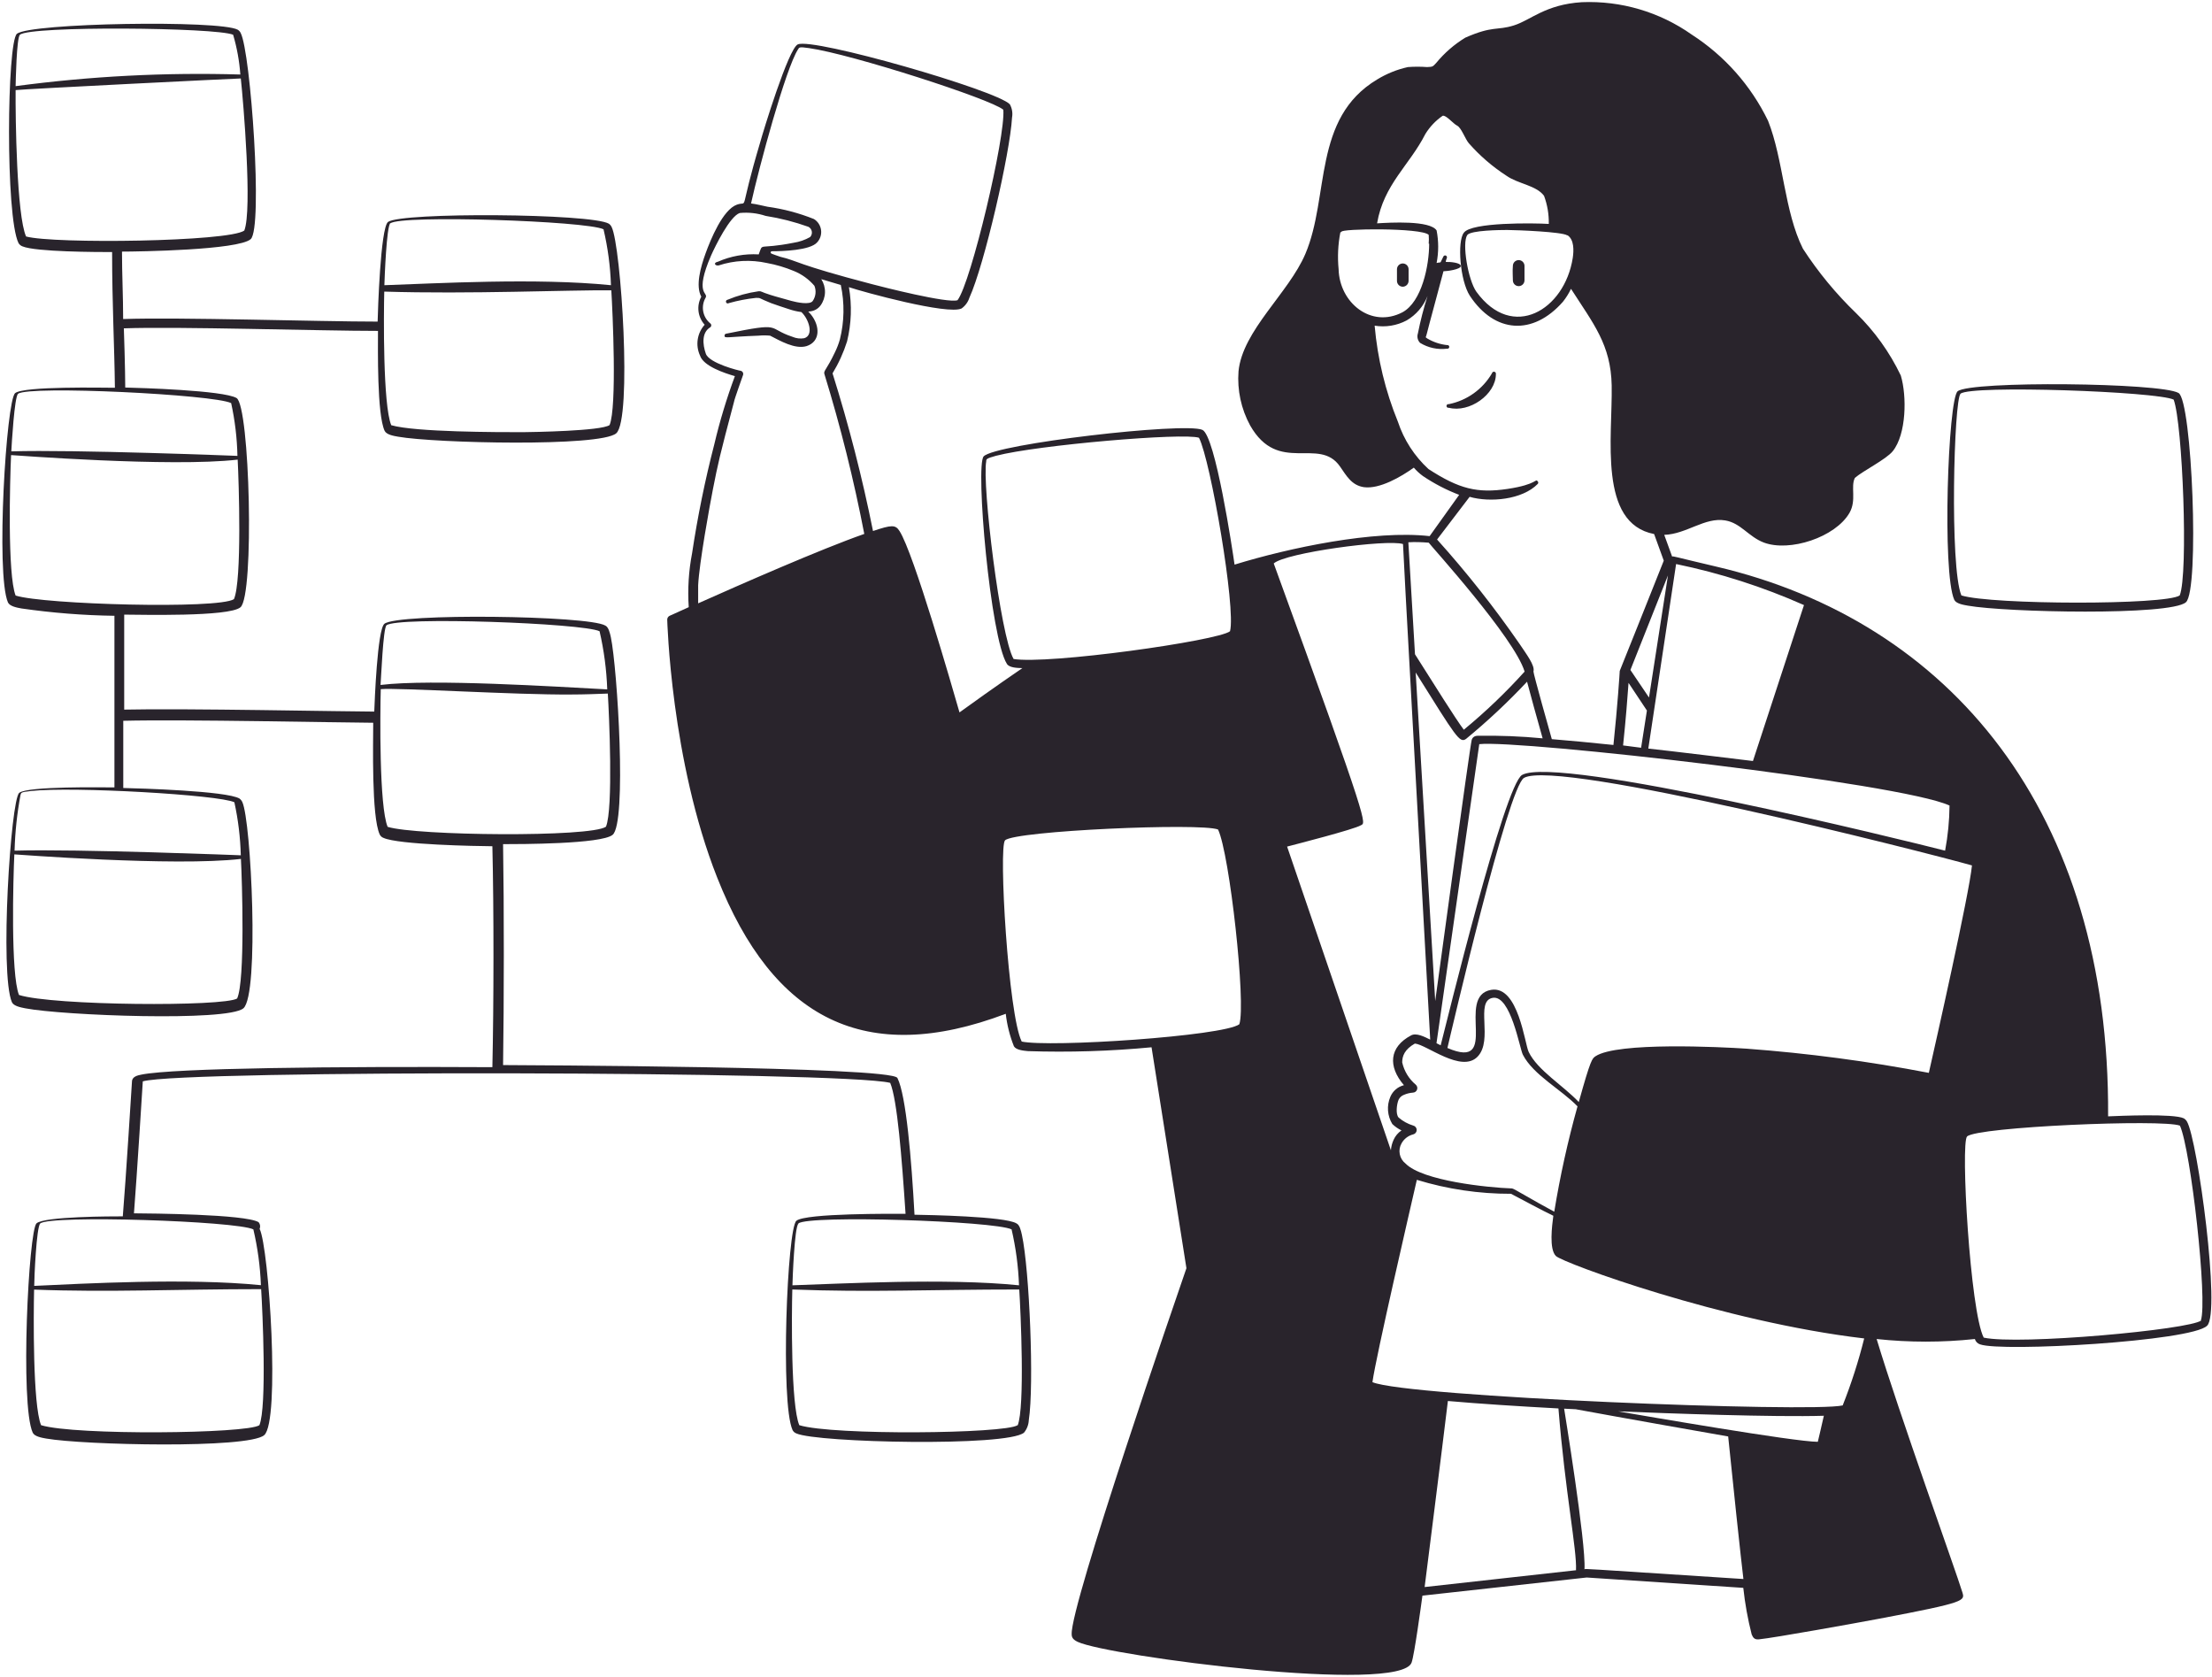 <?xml version="1.0" encoding="UTF-8"?> <svg xmlns="http://www.w3.org/2000/svg" width="880" height="667" viewBox="0 0 880 667" fill="none"><path fill-rule="evenodd" clip-rule="evenodd" d="M777.477 238.595C778.217 240.121 781.038 240.584 782.888 240.908C797.966 243.59 863.317 244.978 869.607 239.566C875.111 234.941 872.058 159.369 866.693 156.316C859.756 152.2 784.091 151.414 778.818 155.623C774.979 158.814 772.574 227.911 777.477 238.595ZM779.974 156.594C784.183 153.079 858.091 155.715 864.751 158.953C868.312 168.48 870.624 228.328 867.156 236.838C861.513 240.723 792.369 240.584 780.298 236.838C775.581 225.506 777.338 158.814 779.974 156.594ZM593.541 148.5C591.707 151.638 589.23 154.352 586.273 156.464C583.315 158.577 579.945 160.039 576.382 160.756C576.273 160.728 576.158 160.726 576.048 160.749C575.937 160.772 575.834 160.819 575.745 160.889C575.655 160.958 575.583 161.046 575.534 161.148C575.484 161.249 575.458 161.36 575.458 161.473C575.458 161.586 575.484 161.697 575.534 161.799C575.583 161.9 575.655 161.989 575.745 162.058C575.834 162.127 575.937 162.175 576.048 162.198C576.158 162.221 576.273 162.218 576.382 162.19C584.522 164.318 595.113 156.918 595.113 148.778C595.15 148.569 595.102 148.354 594.981 148.181C594.86 148.007 594.674 147.889 594.466 147.853C594.257 147.816 594.042 147.863 593.869 147.985C593.696 148.106 593.577 148.292 593.541 148.5ZM555.754 107.106V111.731C555.754 112.345 555.998 112.933 556.432 113.366C556.865 113.8 557.454 114.044 558.067 114.044C558.676 114.032 559.258 113.785 559.689 113.353C560.12 112.922 560.367 112.341 560.379 111.731V107.106C560.379 106.493 560.136 105.905 559.702 105.471C559.268 105.037 558.68 104.794 558.067 104.794C557.454 104.794 556.865 105.037 556.432 105.471C555.998 105.905 555.754 106.493 555.754 107.106ZM601.866 111.5C601.866 112.113 602.109 112.702 602.543 113.135C602.977 113.569 603.565 113.813 604.178 113.813C604.791 113.813 605.38 113.569 605.813 113.135C606.247 112.702 606.491 112.113 606.491 111.5V105.765C606.491 105.152 606.247 104.564 605.813 104.13C605.38 103.696 604.791 103.453 604.178 103.453C603.565 103.453 602.977 103.696 602.543 104.13C602.109 104.564 601.866 105.152 601.866 105.765C601.681 107.754 601.866 110.066 601.866 111.5Z" fill="#29242C"></path><path fill-rule="evenodd" clip-rule="evenodd" d="M870.023 446.073C869.72 445.557 869.29 445.127 868.774 444.824C864.797 442.881 843.152 443.853 838.666 444.038C839.452 322.724 775.534 247.059 682.757 225.368C665.737 221.39 665.691 221.113 665.228 221.39L662.083 212.741C670.963 212.464 678.224 205.619 686.364 207.006C692.516 208.024 695.614 213.481 701.673 215.794C711.941 219.679 730.209 213.713 735.806 203.954C738.673 198.866 736.129 193.594 737.933 190.079C741.171 187.258 750.374 182.725 753.011 179.441C758.422 172.689 758.653 157.565 756.202 149.379C751.777 140.115 745.749 131.707 738.396 124.543C730.397 116.835 723.305 108.239 717.259 98.92C709.813 84.074 709.536 63.539 703.384 48.045C696.605 34.056 686.109 22.2 673.044 13.774C660.284 4.761 644.901 0.224 629.292 0.87C614.723 1.795 609.034 7.993 602.236 10.12C595.437 12.248 594.003 10.12 582.949 14.976C578.56 17.651 574.652 21.043 571.387 25.013C569.999 26.493 570.092 26.585 567.733 26.678C565.193 26.487 562.642 26.487 560.102 26.678C555.771 27.639 551.63 29.311 547.846 31.626C522.084 47.074 529.022 78.154 519.309 101.001C512.696 116.541 494.288 131.48 492.716 147.714C492.158 155.178 493.764 162.645 497.341 169.22C508.579 188.969 524.721 173.475 533.092 185.546C535.728 189.339 537.717 193.039 542.619 193.779C548.863 194.611 557.373 189.663 562.461 186.009C563.53 187.255 564.74 188.373 566.068 189.339C570.577 192.378 575.418 194.892 580.498 196.831L568.751 213.25C546.736 210.753 512.927 217.875 491.143 224.581C490.357 219.031 483.512 173.198 478.332 170.978C471.163 167.833 395.914 176.574 391.336 181.523C387.959 185.13 394.018 253.811 400.586 264.079C401.557 265.651 404.887 265.698 406.737 265.744C395.914 273.144 385.462 280.636 381.716 283.365C378.802 273.283 363.493 219.956 357.851 211.215C356.232 208.671 354.752 208.718 347.306 211.215C343.061 190.038 337.689 169.104 331.211 148.5C333.64 144.507 335.581 140.237 336.992 135.781C338.716 128.724 338.967 121.388 337.732 114.229C343.374 116.125 377.091 125.375 382.548 122.693C384.014 121.647 385.101 120.154 385.647 118.438C391.613 105.395 401.834 60.856 402.621 46.75C402.945 44.944 402.634 43.081 401.742 41.478C396.331 35.835 323.533 14.884 317.382 17.659C313.636 19.37 303.507 52.624 302.443 56.555C293.609 86.201 298.096 79.68 293.193 81.391C287.551 83.38 282.694 95.266 280.706 100.77C278.717 106.274 276.636 113.674 278.994 118.021C278.037 119.79 277.651 121.811 277.891 123.808C278.132 125.804 278.986 127.677 280.336 129.168C278.865 130.807 277.906 132.841 277.577 135.019C277.249 137.197 277.564 139.423 278.486 141.424C279.827 145.633 288.198 148.408 292.361 149.61C289.074 158.466 286.34 167.518 284.174 176.713C280.485 190.981 277.537 205.43 275.341 220.003C273.973 227.084 273.522 234.312 273.999 241.509L266.414 244.931C266.123 245.065 265.876 245.28 265.703 245.551C265.531 245.822 265.441 246.137 265.443 246.458C265.443 246.458 266.877 302.513 285.331 349.086C307.623 405.465 344.299 424.335 400.123 403.245C400.626 407.671 401.715 412.01 403.361 416.149C404.193 417.629 407.014 417.906 408.911 418.091C425.33 418.629 441.766 418.119 458.121 416.565L471.996 504.44C468.249 515.263 425.746 638.565 426.347 650.035C426.347 651.238 426.809 652.163 428.798 653.088C441.054 658.776 557.188 673.946 561.582 661.274C562.692 658.175 565.374 638.426 565.883 634.68L631.234 627.465L693.533 631.581C694.204 637.819 695.317 644.001 696.863 650.081C697.418 651.469 698.066 652.209 699.684 652.07C705.836 651.469 738.627 645.549 747.692 643.838C782.472 637.27 781.686 636.715 780.668 633.293C778.217 625.199 755.462 562.068 746.582 532.606C759.572 533.993 772.673 533.993 785.663 532.606C785.804 533.107 786.068 533.565 786.432 533.936C786.795 534.308 787.247 534.582 787.744 534.734C796.208 537.833 871.827 533.531 878.024 527.334C883.621 522.385 874.232 453.103 870.023 446.073ZM317.474 19.648C317.983 18.861 317.798 18.538 321.868 19.139C338.842 21.544 394.342 39.443 399.152 43.651C400.077 54.243 386.341 112.379 380.929 119.409C376.998 120.75 350.913 114.09 346.889 113.026C316.272 105.025 317.474 103.776 310.491 102.158C306.883 100.909 306.513 100.863 306.606 100.354C306.617 100.239 306.671 100.133 306.756 100.056C306.842 99.979 306.953 99.937 307.068 99.938C311.231 99.938 322.377 99.614 325.106 96.376C325.708 95.718 326.158 94.935 326.422 94.083C326.687 93.23 326.76 92.33 326.636 91.447C326.512 90.563 326.195 89.717 325.706 88.971C325.218 88.224 324.571 87.594 323.811 87.126C317.867 84.745 311.654 83.099 305.311 82.224C303.414 81.854 301.102 81.206 298.789 80.929C301.981 66.499 312.526 27.325 317.474 19.648ZM277.746 239.983V232.814C278.162 224.026 282.371 200.948 283.619 194.611C285.654 184.344 286.117 182.031 292.037 159.739C292.037 159.138 295.598 149.194 295.598 149.194C295.662 149.021 295.688 148.837 295.675 148.653C295.662 148.47 295.61 148.291 295.523 148.129C295.435 147.967 295.314 147.826 295.168 147.714C295.021 147.603 294.853 147.524 294.673 147.483C294.164 147.483 282.139 144.523 280.798 140.684C279.457 136.845 279.179 132.22 282.556 130.185C282.68 130.095 282.781 129.977 282.851 129.84C282.92 129.704 282.957 129.552 282.957 129.399C282.957 129.246 282.92 129.094 282.851 128.958C282.781 128.821 282.68 128.703 282.556 128.613C281.078 127.399 280.083 125.697 279.752 123.813C279.421 121.929 279.776 119.99 280.752 118.345C281.816 116.171 276.127 117.235 282.879 101.649C284.591 97.81 290.372 86.016 294.303 84.721C297.784 84.382 301.298 84.776 304.617 85.878C310.414 86.791 316.112 88.246 321.637 90.225C321.988 90.414 322.291 90.681 322.522 91.007C322.753 91.332 322.906 91.706 322.969 92.1C323.032 92.494 323.002 92.897 322.884 93.278C322.765 93.658 322.56 94.007 322.284 94.295C320.253 95.447 318.026 96.215 315.717 96.561C301.148 99.429 303.738 96.238 301.842 101.186C296.276 100.86 290.713 101.859 285.608 104.1C283.619 104.516 284.452 105.811 285.886 105.58C292.082 103.549 298.709 103.214 305.079 104.609C308.775 105.284 312.388 106.354 315.856 107.8C319 109.078 321.792 111.092 323.996 113.674C324.389 114.652 324.536 115.713 324.423 116.761C324.31 117.81 323.941 118.814 323.348 119.686C322.238 121.398 316.873 120.241 314.838 119.686C312.063 118.854 309.149 118.16 306.421 117.281C302.582 116.079 302.998 115.755 301.796 115.848C297.554 116.449 293.405 117.583 289.447 119.224C289.335 119.237 289.227 119.275 289.132 119.336C289.038 119.396 288.958 119.478 288.899 119.574C288.84 119.67 288.805 119.779 288.794 119.891C288.784 120.003 288.799 120.116 288.839 120.222C288.879 120.327 288.943 120.422 289.025 120.499C289.107 120.576 289.206 120.633 289.313 120.666C289.421 120.7 289.535 120.708 289.646 120.69C289.758 120.673 289.863 120.63 289.956 120.565C293.498 119.566 297.118 118.87 300.778 118.484C302.859 118.484 301.518 118.484 306.744 120.565C309.103 121.444 311.369 122.138 313.867 122.97C315.474 123.521 317.131 123.908 318.816 124.126C321.776 126.901 323.903 133.376 319.926 134.533C318.363 134.802 316.755 134.609 315.301 133.978C304.709 130.509 311.878 128.011 288.892 132.729C288.704 132.752 288.532 132.847 288.411 132.993C288.291 133.139 288.231 133.326 288.244 133.515C288.244 134.718 289.031 133.978 301.749 133.515C303.287 133.361 304.837 133.361 306.374 133.515C310.352 135.55 316.272 139.019 320.851 137.678C326.447 135.874 326.262 129.676 322.654 125.144C321.359 123.571 321.221 124.034 322.331 123.849C323.142 123.761 323.927 123.506 324.635 123.1C325.344 122.694 325.961 122.146 326.447 121.49C327.542 119.979 328.155 118.172 328.204 116.307C328.254 114.441 327.738 112.605 326.724 111.038L334.494 113.35C336.033 120.514 335.906 127.935 334.124 135.041C333.629 136.776 332.978 138.464 332.182 140.083C328.806 147.205 327.557 147.436 327.973 148.778C334.4 169.675 339.696 190.904 343.837 212.371C326.401 218.476 294.442 232.536 277.746 239.983ZM643.722 561.374C663.517 562.206 706.067 563.733 725.584 563.131C724.243 568.959 723.411 572.659 723.179 573.491C713.883 573.491 653.804 563.085 643.722 561.374ZM733.077 559.015C720.682 561.929 559.778 555.639 545.996 549.765C547.429 539.405 560.934 481.176 563.663 469.29C575.802 473.006 588.431 474.877 601.126 474.84C605.751 477.245 613.382 481.408 617.961 483.581C617.452 487.513 616.203 496.809 618.978 499.584C621.753 502.359 685.624 525.808 741.633 532.375C739.374 541.435 736.515 550.334 733.077 559.015ZM562.183 447.691C560.054 447.045 558.084 445.958 556.402 444.5C555.199 443.205 555.616 439.274 556.402 437.424C556.832 436.525 557.595 435.828 558.529 435.481C559.659 434.991 560.863 434.693 562.091 434.603C562.458 434.594 562.814 434.474 563.111 434.257C563.408 434.041 563.632 433.739 563.752 433.392C563.873 433.045 563.885 432.669 563.786 432.315C563.688 431.961 563.483 431.646 563.201 431.411C560.495 429.132 558.611 426.029 557.836 422.578C557.836 420.034 558.807 417.398 562.877 415.085C567.502 415.455 581.377 426.925 587.806 420.311C594.234 413.698 586.649 398.204 593.818 396.909C600.987 395.614 604.594 417.166 605.843 419.525C610.006 427.619 621.198 433.4 627.581 440.06C623.726 453.846 620.638 467.835 618.331 481.963C609.081 477.014 602.236 472.713 601.542 472.713C591.876 472.389 565.929 469.706 559.177 462.815C557.976 461.888 557.154 460.554 556.865 459.065C556.575 457.575 556.838 456.031 557.604 454.721C558.096 453.852 558.76 453.092 559.555 452.488C560.35 451.884 561.26 451.448 562.229 451.206C562.626 451.11 562.977 450.881 563.227 450.559C563.477 450.236 563.61 449.838 563.605 449.431C563.599 449.023 563.456 448.629 563.198 448.313C562.939 447.997 562.582 447.778 562.183 447.691ZM613.706 293.679C605.113 292.857 596.482 292.517 587.852 292.661C586.742 292.661 585.817 293.216 585.493 294.28C584.707 297.24 571.618 393.44 570.971 398.158C568.196 351.908 565.328 303.206 563.201 267.501C579.296 293.17 580.683 295.714 583.227 293.91C591.803 286.857 599.914 279.256 607.508 271.155C608.896 276.289 611.116 284.66 613.706 293.679ZM656.024 277.445C652.879 272.82 649.781 268.195 648.624 266.484L663.563 228.883L656.024 277.445ZM666.801 224.35C684.294 227.957 701.35 233.431 717.676 240.676C716.982 242.85 708.056 270.138 697.372 302.698C692.469 302.096 664.396 298.674 655.747 297.749L666.801 224.35ZM647.884 271.618L655.192 282.625L652.879 297.425L645.711 296.5C646.774 286.464 647.514 276.936 647.884 271.618ZM775.581 320.411C775.523 326.433 774.935 332.438 773.823 338.356C757.959 334.286 619.579 300.246 605.519 308.248C598.489 312.318 575.364 407.223 573.144 415.779L571.479 414.946C578.787 363.563 588.499 296.176 588.499 295.991C604.271 294.188 756.202 311.393 775.581 320.411ZM694.874 417.12C684.514 416.426 643.398 414.391 634.749 420.126C633.408 421.051 632.853 421.236 628.089 438.349C621.938 431.828 611.624 425.676 608.156 418.415C606.583 415.224 604.039 391.914 593.263 393.718C578.741 396.169 597.287 426.093 575.827 416.843C577.214 410.969 599.969 313.011 606.306 309.404C619.718 301.773 766.007 339.004 784.507 344.23C783.443 355.515 769.846 415.733 767.348 426.74C743.396 422.138 719.198 418.926 694.874 417.12ZM623.649 93.601C626.239 95.359 626.147 99.568 625.684 102.62C622.447 123.294 601.727 135.828 587.343 116.033C584.059 111.408 581.516 96.7 583.736 93.463C585.216 91.566 597.148 91.474 599.553 91.474C603.993 91.52 621.337 92.214 623.464 93.601H623.649ZM568.566 96.931C568.566 105.626 565.652 120.056 557.928 124.219C545.487 130.694 532.861 120.426 532.537 107.06C532.063 102.181 532.296 97.258 533.231 92.445L533.693 92.214C532.953 90.919 565.467 90.503 568.381 93.416C568.479 94.586 568.479 95.762 568.381 96.931H568.566ZM584.661 197.618C592.662 199.93 605.566 198.82 611.763 192.484C611.893 192.346 611.966 192.164 611.966 191.975C611.966 191.786 611.893 191.604 611.763 191.466C610.699 190.171 611.763 192.669 599.738 194.473C587.713 196.276 580.452 194.473 568.288 186.564C562.697 181.427 558.51 174.948 556.124 167.74C551.144 155.541 548.026 142.663 546.874 129.538C551.228 130.25 555.694 129.52 559.593 127.456C563.378 125.243 566.31 121.823 567.918 117.744C566.358 122.631 565.076 127.604 564.079 132.636C563.863 133.281 563.83 133.973 563.986 134.635C564.141 135.296 564.478 135.902 564.958 136.383C568.156 138.337 571.922 139.152 575.642 138.695C575.751 138.723 575.865 138.726 575.976 138.703C576.086 138.68 576.19 138.632 576.279 138.563C576.368 138.494 576.44 138.405 576.49 138.304C576.54 138.202 576.565 138.091 576.565 137.978C576.565 137.865 576.54 137.754 576.49 137.653C576.44 137.552 576.368 137.463 576.279 137.394C576.19 137.325 576.086 137.277 575.976 137.254C575.865 137.231 575.751 137.233 575.642 137.261C572.898 136.956 570.25 136.073 567.872 134.671C566.808 133.931 567.271 134.394 567.594 132.868C567.918 131.341 573.931 109.28 574.254 107.893C575.688 107.893 581.146 107.153 581.146 105.811C581.146 104.47 576.798 104.1 575.179 104.193C575.179 103.591 575.457 103.083 575.596 102.62C575.669 102.436 575.667 102.23 575.589 102.048C575.511 101.866 575.363 101.723 575.179 101.649C574.995 101.575 574.79 101.578 574.608 101.656C574.425 101.734 574.282 101.881 574.208 102.065C572.589 105.21 573.699 104.054 571.526 104.609C572.36 100.333 572.36 95.935 571.526 91.659C568.889 87.589 553.026 88.514 547.846 88.838C550.482 73.344 560.749 65.713 567.039 53.318C568.802 50.441 571.15 47.967 573.931 46.056C575.318 45.686 578.047 49.155 579.712 49.988C581.377 50.82 582.949 55.399 584.337 56.971C588.7 61.939 593.727 66.281 599.276 69.875C603.901 73.159 611.116 73.668 614.261 77.876C615.589 81.455 616.232 85.252 616.157 89.069C610.191 88.699 585.308 88.329 582.348 92.584C579.666 96.006 580.822 111.639 584.753 117.651C594.651 132.636 609.867 133.561 621.753 120.056C623.031 118.462 624.118 116.724 624.991 114.876C633.871 128.751 640.854 137.03 641.178 153.31C641.548 173.938 635.721 208.116 658.059 212.418L661.898 223.009C643.398 269.536 644.369 266.623 644.369 267.085C644.369 267.548 643.491 280.96 641.872 296.315C632.992 295.39 624.713 294.604 617.359 294.003C616.804 292.106 609.913 267.594 610.052 267.085C610.746 264.773 607.277 260.24 604.594 256.216C594.535 241.652 583.551 227.749 571.711 214.591L584.661 197.618ZM568.381 215.84C569.167 217.043 602.467 253.673 606.537 267.131C599.055 275.425 590.97 283.155 582.348 290.256C579.249 286.186 570.878 272.774 562.923 260.24C561.489 236.051 560.518 219.216 560.287 215.701C562.877 215.516 565.791 215.655 568.196 215.84H568.381ZM403.222 262.09C397.949 252.84 390.642 192.715 392.353 183.465C392.353 182.633 392.353 182.355 396.238 181.291C412.796 176.99 470.886 172.041 476.991 174.123C481.616 183.141 491.744 242.018 489.339 251.083C484.622 254.875 416.819 264.449 403.037 262.09H403.222ZM406.459 414.253C401.141 403.8 397.209 336.784 399.846 334.24C403.777 330.448 477.592 327.21 484.576 329.939C489.201 339.651 495.768 399.314 493.039 407.408C486.749 412.125 417.374 416.75 406.274 414.253H406.459ZM512.048 336.738C515.378 335.859 538.596 329.939 541.371 328.274C543.359 327.118 545.626 330.864 506.729 224.119C511.354 219.864 551.777 214.406 558.159 216.395C558.159 218.939 564.218 326.886 568.982 413.513C566.716 412.403 563.432 410.691 561.351 411.848C552.656 416.473 552.101 424.15 558.529 431.643C557.329 431.937 556.214 432.509 555.274 433.312C554.334 434.115 553.596 435.127 553.118 436.268C552.377 438.004 552.062 439.892 552.198 441.774C552.335 443.657 552.92 445.48 553.904 447.09C554.983 448.123 556.216 448.981 557.558 449.634C556.176 450.56 555.086 451.859 554.413 453.38C553.807 454.691 553.446 456.102 553.349 457.543L512.048 336.738ZM627.164 624.551L566.762 631.258C567.039 629.038 573.838 575.434 576.012 557.258C588.592 558.368 603.762 559.339 619.996 560.218C622.678 593.564 627.396 616.596 626.979 624.551H627.164ZM630.356 624.181C631.003 613.636 622.308 560.773 622.262 560.31L626.887 560.541C642.612 563.455 683.127 570.624 687.521 571.364C689.001 586.256 692.701 620.944 693.579 628.066C624.621 623.626 632.067 623.996 630.124 624.181H630.356ZM875.758 525.206C871.133 528.906 803.192 535.104 789.178 532.051C783.767 521.553 779.928 454.583 782.564 452.039C786.542 448.2 860.357 445.055 867.248 447.738C871.596 457.404 878.302 517.298 875.573 525.206H875.758Z" fill="#29242C"></path><path fill-rule="evenodd" clip-rule="evenodd" d="M406.552 491.213C406.182 489.548 405.673 487.143 404.332 486.588C399.707 483.813 369.228 483.258 363.817 483.165C362.615 461.104 360.487 435.62 357.018 428.775C354.752 424.15 205.272 423.688 200.138 423.641C200.508 398.759 200.555 360.834 200.138 335.766C206.66 335.766 239.22 335.766 243.706 332.066C249.441 327.441 245.602 265.698 243.012 253.441C242.642 251.776 242.087 249.371 240.792 248.816C234.04 244.793 158.282 243.821 152.917 248.123C150.096 250.481 149.032 279.388 148.893 283.041C138.302 283.041 72.812 281.7 49.41 282.255V244.469C55.468 244.469 91.035 245.44 95.66 241.555C101.256 236.93 99.406 161.358 94.087 158.305C88.768 155.253 55.561 154.281 49.826 154.143C49.826 147.575 49.317 131.018 49.271 130.601C70.685 129.815 127.11 131.619 150.373 131.619C150.373 138.88 149.957 164.734 153.01 171.348C153.75 172.92 156.571 173.383 158.421 173.706C173.128 176.296 238.711 177.823 245.14 172.365C251.568 166.908 247.082 97.764 243.336 90.318C243.088 89.782 242.705 89.32 242.226 88.976C235.242 84.86 159.577 84.351 154.351 88.283C151.345 90.826 150.327 123.941 150.235 127.919C126.601 127.919 71.008 126.115 48.993 126.901C48.993 117.975 48.531 108.956 48.531 100.076C55.098 100.076 94.781 99.475 99.73 95.128C104.678 90.78 99.73 20.711 95.752 13.126C95.505 12.589 95.102 12.138 94.596 11.831C87.566 7.9 11.901 9.103 6.721 13.45C2.79 16.873 2.096 86.016 7.368 96.7C7.732 97.297 8.286 97.753 8.941 97.995C14.213 100.215 38.818 100.261 44.6 100.261C44.6 120.935 45.525 137.724 45.71 154.235C41.085 154.235 9.542 153.541 6.027 156.363C2.512 159.184 -1.743 228.281 3.16 239.613C3.853 241.139 6.675 241.694 8.525 242.018C20.782 243.788 33.141 244.761 45.525 244.931V313.196C41.131 313.196 11.022 312.641 7.646 315.37C4.27 318.099 -0.17 387.289 4.732 398.62C5.426 400.193 8.247 400.701 10.097 401.071C25.082 403.939 90.387 406.436 96.816 401.071C103.245 395.706 99.915 326.378 96.4 319.024C96.149 318.477 95.768 318 95.29 317.636C90.248 314.584 55.191 313.566 49.04 313.428V286.695C72.997 286.094 135.805 287.435 148.477 287.481C148.477 295.298 147.737 324.759 151.067 331.928C151.369 332.549 151.9 333.029 152.547 333.269C158.513 335.998 189.547 336.553 195.883 336.599C196.485 361.759 196.438 399.776 195.883 424.474C133.723 424.15 69.251 424.798 56.255 427.434C54.867 427.711 52.601 428.174 52.508 430.116C52.508 430.116 50.011 470.076 48.855 483.813C44.738 483.813 17.682 483.813 14.537 486.588C11.392 489.363 7.923 558.645 13.011 569.838C13.705 571.364 16.526 571.873 18.376 572.196C33.13 574.786 98.666 576.313 105.095 570.855C111.523 565.398 106.991 496.115 103.291 488.808C103.476 488.366 103.536 487.881 103.462 487.407C103.389 486.934 103.185 486.49 102.875 486.125C97.556 482.934 59.585 482.656 53.295 482.61C54.405 468.735 56.81 430.116 56.81 430.116C72.627 425.491 335.743 426.046 354.151 430.718C356.972 437.47 358.776 460.641 360.256 482.795C355.631 482.795 320.481 482.518 316.827 485.57C313.173 488.623 310.398 558.044 315.301 568.82C315.625 569.441 316.169 569.919 316.827 570.161C325.013 573.861 400.725 575.526 407.385 569.838C408.53 568.451 409.195 566.731 409.281 564.935C411.455 550.875 409.558 505.088 406.552 491.213ZM155.322 88.838C159.438 85.415 233.253 87.866 240.098 91.196C241.816 98.496 242.808 105.948 243.058 113.443C213.412 110.436 173.36 112.749 152.917 113.443C153.01 110.668 153.75 89.948 155.322 88.699V88.838ZM152.871 115.986C186.541 117.05 226.501 115.293 243.197 115.478C243.706 123.664 245.51 162.005 242.503 169.081C239.081 171.44 212.117 171.856 208.001 171.903C198.057 171.903 165.266 171.903 155.646 169.128C152.316 161.034 152.64 125.098 152.871 115.848V115.986ZM7.923 13.82C12.04 10.213 85.993 10.906 92.746 13.82C94.263 18.975 95.225 24.278 95.613 29.638C65.737 28.757 35.838 30.303 6.212 34.263C6.258 32.598 6.582 15.023 7.923 13.82ZM10.375 94.064C6.628 85.693 6.12 46.75 6.212 35.835C10.097 35.373 94.087 31.21 95.798 31.21C96.816 40.46 100.423 83.611 97.186 91.705C90.988 96.191 21.382 97.07 10.375 94.064ZM7.183 156.64C11.392 153.264 85.161 156.918 91.96 160.34C93.472 167.242 94.309 174.274 94.457 181.338C94.92 181.338 29.06 178.748 4.501 179.534C4.64 176.805 5.75 157.75 7.183 156.64ZM94.365 397.14C89.277 400.47 21.058 400.054 7.553 395.753C4.223 387.474 5.241 349.503 5.703 339.836C6.166 339.836 69.39 344.739 95.845 341.64C96.307 350.104 97.556 389.925 94.365 397.094V397.14ZM93.255 319.163C94.76 326.082 95.612 333.128 95.798 340.206C96.261 340.206 30.54 337.616 5.796 338.356C6.002 330.922 6.791 323.514 8.155 316.203C8.478 315.278 8.155 315.093 12.317 314.63C28.875 312.78 87.335 316.156 93.255 319.116V319.163ZM6.212 236.884C2.928 228.605 3.946 190.911 4.408 181.014C4.963 181.014 68.002 185.916 94.55 182.818C95.012 191.328 96.307 230.918 93.07 238.318C86.826 242.388 17.358 240.445 6.212 236.884ZM103.892 512.765C104.447 521.368 106.205 559.616 103.198 566.878C98.296 570.3 29.8 570.994 16.341 566.878C13.011 558.83 13.335 522.616 13.566 512.95C43.397 514.106 70.5 512.765 103.892 512.765ZM100.793 488.993C102.504 496.279 103.511 503.713 103.8 511.193C74.385 508.233 32.945 510.591 13.612 511.47C13.612 508.556 14.491 487.883 16.017 486.634C20.18 483.211 93.948 485.663 100.793 488.993ZM153.75 248.724C158.005 245.163 231.82 247.845 238.526 251.083C240.285 258.675 241.307 266.419 241.578 274.208C221.506 273.144 171.556 269.953 151.391 272.45C151.622 269.814 152.408 249.973 153.75 248.724ZM154.212 328.875C150.836 320.781 151.206 283.781 151.483 274.115C158.005 273.468 205.18 276.428 227.102 276.243C232.698 276.243 237.74 276.011 241.81 275.873C242.318 284.105 244.03 321.706 241.07 328.829C235.011 333.13 165.451 332.436 154.212 328.875ZM317.613 486.634C321.776 483.211 395.545 485.663 402.436 488.993C404.131 496.296 405.122 503.746 405.396 511.239C376.258 508.279 334.078 510.638 315.255 511.239C315.301 508.788 316.087 488.021 317.613 486.773V486.634ZM404.841 566.878C399.8 570.3 331.303 570.994 317.983 566.878C314.607 558.876 314.931 522.524 315.208 512.904C346.335 514.106 369.691 512.904 405.488 512.904C406.043 521.414 407.801 559.801 404.841 567.016V566.878Z" fill="#29242C"></path></svg> 